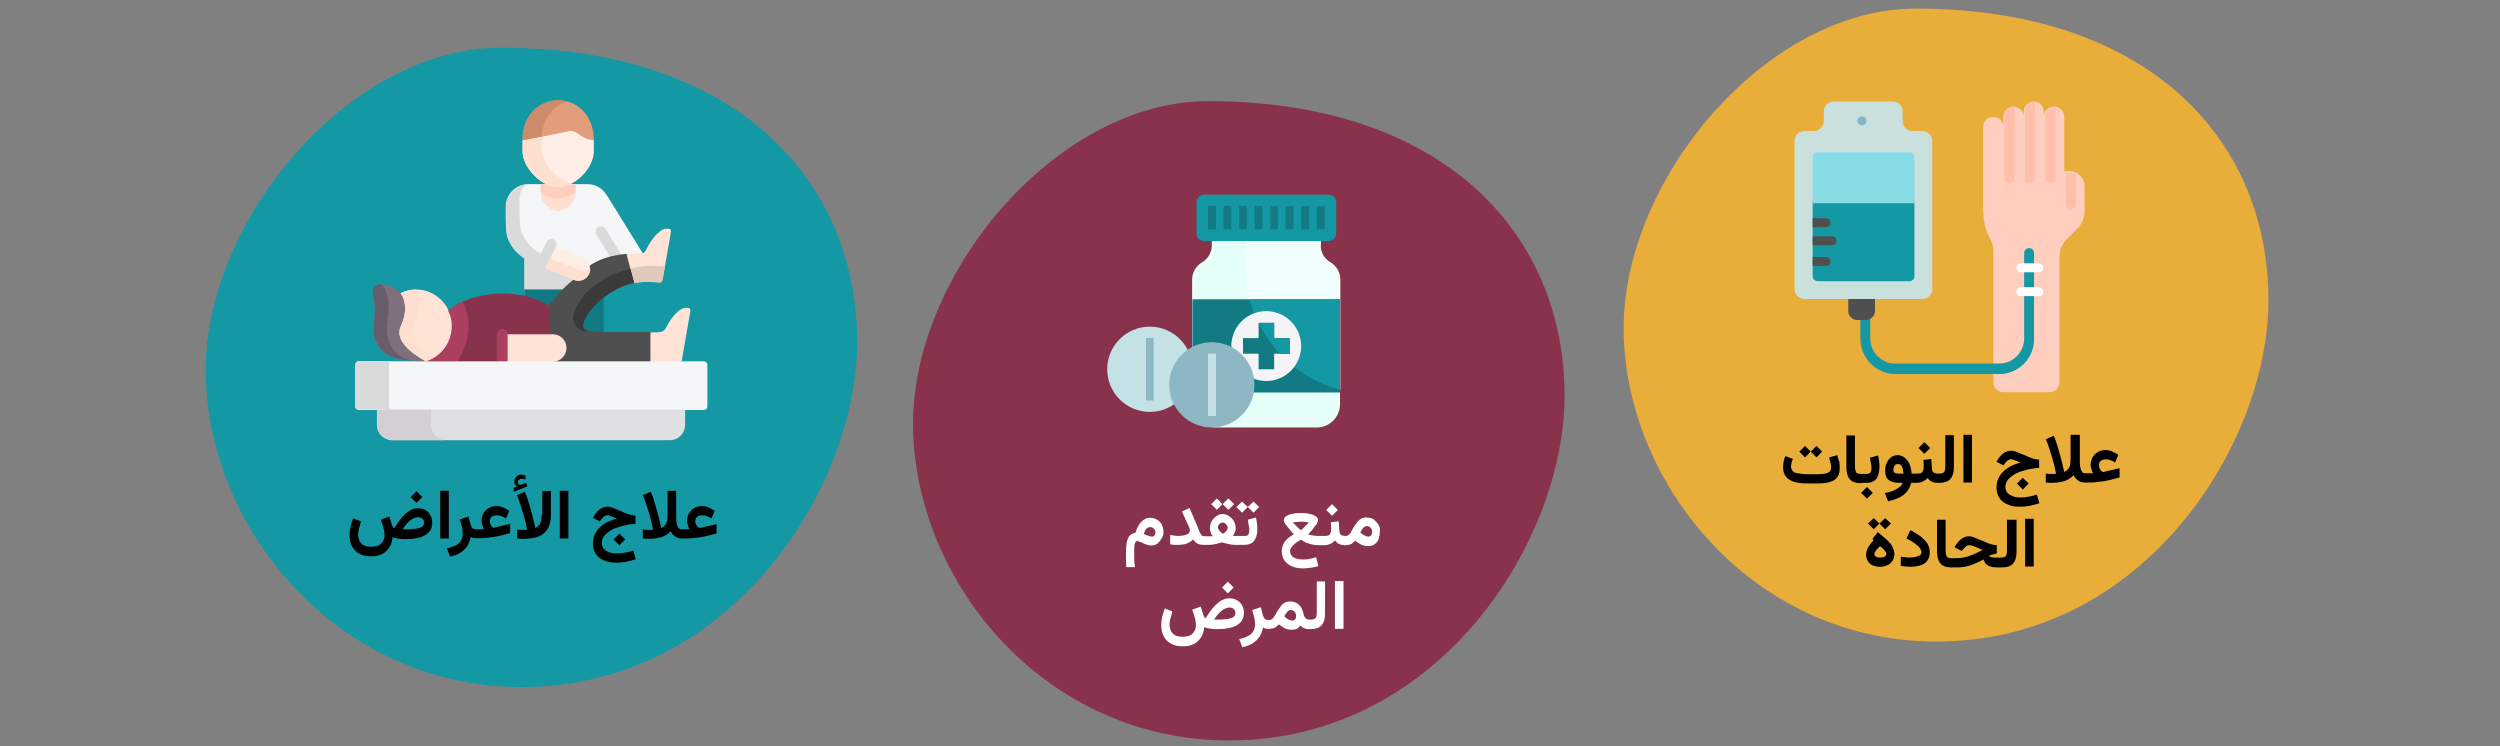 <?xml version="1.0" encoding="UTF-8"?>
<svg xmlns="http://www.w3.org/2000/svg" xmlns:xlink="http://www.w3.org/1999/xlink" version="1.1" x="0px" y="0px" viewBox="0 0 786 234.6" style="enable-background:new 0 0 786 234.6;" xml:space="preserve">
<rect x="0" y="0" width="786" height="234.6" fill="#808080" stroke="none"/>
<style type="text/css">
	.st0{fill:none;}
	.st1{fill:#88324C;}
	.st2{fill:#E6FFF8;}
	.st3{fill:#F0FFFC;}
	.st4{fill:#117A83;}
	.st5{fill:#1398A4;}
	.st6{fill:#C4E1E6;}
	.st7{fill:#F4F4F6;}
	.st8{fill:#8DB8C3;}
	.st9{fill:#E9AD3A;}
	.st10{fill:#FFCEBF;}
	.st11{fill:#FFBFAB;}
	.st12{fill:#4F4F4F;}
	.st13{fill:#FFFFFF;}
	.st14{fill:#CAE0DD;}
	.st15{fill:#88DCE5;}
	.st16{fill:#84B5CB;}
	.st17{fill-rule:evenodd;clip-rule:evenodd;fill:#DADADB;}
	.st18{fill-rule:evenodd;clip-rule:evenodd;fill:#117A83;}
	.st19{fill-rule:evenodd;clip-rule:evenodd;fill:#F5F6F7;}
	.st20{fill:#DADADB;}
	.st21{fill-rule:evenodd;clip-rule:evenodd;fill:#504F4F;}
	.st22{fill-rule:evenodd;clip-rule:evenodd;fill:#FFEEE6;}
	.st23{fill-rule:evenodd;clip-rule:evenodd;fill:#FFDFCF;}
	.st24{fill-rule:evenodd;clip-rule:evenodd;fill:#FFE3D6;}
	.st25{fill-rule:evenodd;clip-rule:evenodd;fill:#88324C;}
	.st26{fill-rule:evenodd;clip-rule:evenodd;fill:#E29D7B;}
	.st27{fill-rule:evenodd;clip-rule:evenodd;fill:#FFCEBF;}
	.st28{fill-rule:evenodd;clip-rule:evenodd;fill:#CE8B6B;}
	.st29{fill-rule:evenodd;clip-rule:evenodd;fill:#E0C8BD;}
	.st30{fill:#AB3F5F;}
	.st31{fill-rule:evenodd;clip-rule:evenodd;fill:#7E707D;}
	.st32{fill-rule:evenodd;clip-rule:evenodd;fill:#6A5D6A;}
	.st33{fill-rule:evenodd;clip-rule:evenodd;fill:#3B3A3A;}
	.st34{fill-rule:evenodd;clip-rule:evenodd;fill:#AB3F5F;}
	.st35{fill-rule:evenodd;clip-rule:evenodd;fill:#E0DFE1;}
	.st36{fill-rule:evenodd;clip-rule:evenodd;fill:#D3CFD2;}
</style>
<g id="Ebene_1">
	<g id="Capa_1">
		<rect y="0" class="st0" width="786" height="235.5"></rect>
	</g>
	<g id="Ebene_4">
		<g>
			<rect x="0" y="0" class="st0" width="786" height="233.5"></rect>
			<g>
				<path id="Oval-Copy-4" class="st1" d="M386.4,232.8c-57,0-97.7-48.2-99.3-97s44.9-104,92.7-104c73.2,0,112.1,40.9,112.1,92.7      C491.9,169.6,452.8,232.8,386.4,232.8z"></path>
				<g id="painkiller">
					<path id="Path" class="st2" d="M381,75.8v1.3c0,2.2-1.2,4.3-3.1,5.4c-1.9,1.1-3.1,3.2-3.1,5.4v39.2c0,4,3.3,7.3,7.3,7.3       c0,0,0,0,0,0H414c4,0,7.3-3.3,7.3-7.3c0,0,0,0,0,0V87.9c0-2.2-1.2-4.3-3.1-5.4c-1.9-1.1-3.1-3.2-3.1-5.4v-1.3"></path>
					<path id="Path-2" class="st3" d="M415.2,77.1c0,2.2,1.2,4.3,3.1,5.4c1.9,1.1,3.1,3.2,3.1,5.4v34.7c-20.5-5.6-33.2-26-29.2-46.8       h23.1V77.1z"></path>
					<polygon id="Path-3" class="st4" points="421.3,94.1 374.9,94.1 374.9,123.4 421.3,123.4      "></polygon>
					<path id="Path-4" class="st5" d="M421.3,122.6c-13.9-3.8-24.7-14.6-28.5-28.5h28.5V122.6z"></path>
					<circle id="Oval" class="st6" cx="361.5" cy="116.1" r="13.4"></circle>
					<path id="Path-5" class="st7" d="M394.3,119.1c5.7,2.1,12-0.8,14.1-6.5s-0.8-12-6.5-14.1c-5.7-2.1-12,0.8-14.1,6.5       c-0.4,1.2-0.7,2.5-0.7,3.8"></path>
					<path id="Path-6" class="st5" d="M378.6,75.8h39.1c1.3,0,2.4-1.1,2.4-2.4c0,0,0,0,0,0v-9.8c0-1.3-1.1-2.4-2.4-2.4c0,0,0,0,0,0       h-39.1c-1.3,0-2.4,1.1-2.4,2.4c0,0,0,0,0,0v9.8C376.1,74.7,377.2,75.8,378.6,75.8C378.6,75.8,378.6,75.8,378.6,75.8z"></path>
					<polygon id="Path-7" class="st4" points="416.5,64.8 414,64.8 414,72.1 416.5,72.1      "></polygon>
					<polygon id="Path-8" class="st4" points="411.6,64.8 409.1,64.8 409.1,72.1 411.6,72.1      "></polygon>
					<polygon id="Path-9" class="st4" points="406.7,64.8 404.2,64.8 404.2,72.1 406.7,72.1      "></polygon>
					<polygon id="Path-10" class="st4" points="401.8,64.8 399.4,64.8 399.4,72.1 401.8,72.1      "></polygon>
					<polygon id="Path-11" class="st4" points="396.9,64.8 394.5,64.8 394.5,72.1 396.9,72.1      "></polygon>
					<polygon id="Path-12" class="st4" points="392,64.8 389.6,64.8 389.6,72.1 392,72.1      "></polygon>
					<polygon id="Path-13" class="st4" points="387.1,64.8 384.7,64.8 384.7,72.1 387.1,72.1      "></polygon>
					<polygon id="Path-14" class="st4" points="382.3,64.8 379.8,64.8 379.8,72.1 382.3,72.1      "></polygon>
					<circle id="Oval-2" class="st8" cx="381" cy="121" r="13.4"></circle>
					<polygon id="Path-15" class="st8" points="362.7,106.3 360.3,106.3 360.3,125.9 362.7,125.9      "></polygon>
					<polygon id="Path-16" class="st6" points="382.3,111.2 379.8,111.2 379.8,130.8 382.3,130.8      "></polygon>
					<polygon id="Path-17" class="st4" points="390.8,106.3 395.7,106.3 395.7,101.5 400.6,101.5 400.6,106.3 405.5,106.3        405.5,111.2 400.6,111.2 400.6,116.1 395.7,116.1 395.7,111.2 390.8,111.2      "></polygon>
					<path id="Path-18" class="st5" d="M395.7,101.5h4.9v4.9h4.9v4.9h-3c-2.7-2.9-5-6.1-6.7-9.7L395.7,101.5z"></path>
				</g>
			</g>
			<g>
				<path id="Oval-Copy-4-2" class="st9" d="M608.8,201.7c-56.4,0-96.7-47.7-98.3-96C509,57.4,555,2.7,602.3,2.7      c72.5,0,110.9,40.5,110.9,91.8C713.2,139.1,674.5,201.7,608.8,201.7z"></path>
				<g id="blood-donation">
					<path id="Shape" class="st10" d="M623.5,39.9v25c0,9.9,3.2,9.3,3.2,14.1v41.1c0,1.8,1.4,3.2,3.2,3.2h14.4       c1.8,0,3.2-1.4,3.2-3.2V80.8c0-2.1,0.8-4.1,2.3-5.6l3.3-3.3c1.5-1.5,2.3-3.5,2.3-5.6v-7.8c0-2.6-2.2-4.7-4.8-4.7h-1.6V36.8       c0-1.8-1.4-3.3-3.2-3.3c-1.8,0-3.2,1.4-3.2,3.2v-1.5c0-1.3-0.7-2.5-1.9-3c-1.2-0.5-2.6-0.2-3.5,0.7c-1.2,1.1-0.9,2.5-0.9,3.8       c0-1.3-0.8-2.4-2-2.9c-1.2-0.5-2.6-0.2-3.5,0.7c-1.2,1.1-0.9,2.2-0.9,5.4c0-0.9-0.4-1.7-1-2.3c-0.7-0.6-1.6-0.9-2.4-0.8       C624.8,36.8,623.5,38.2,623.5,39.9z"></path>
					<g id="Group">
						<path id="Shape-2" class="st11" d="M630.2,36.7V56c0,0.9,0.7,1.6,1.6,1.6s1.6-0.7,1.6-1.6l0,0V33.5        C631.6,33.5,630.2,34.9,630.2,36.7z"></path>
						<path id="Shape-3" class="st11" d="M649.5,54.4v9.7c0,0.9,0.7,1.6,1.6,1.6c0.9,0,1.6-0.7,1.6-1.6v-9.4        C651.7,54.4,650.6,54.3,649.5,54.4z"></path>
						<path id="Shape-4" class="st11" d="M636.6,35.1V56c0,0.9,0.7,1.6,1.6,1.6c0.9,0,1.6-0.7,1.6-1.6l0,0V31.9        C638.1,31.9,636.6,33.3,636.6,35.1z"></path>
						<path id="Shape-5" class="st11" d="M643.1,36.7V56c0,0.9,0.7,1.6,1.6,1.6s1.6-0.7,1.6-1.6l0,0V33.5        C644.5,33.5,643.1,34.9,643.1,36.7z"></path>
					</g>
					<path id="Shape-6" class="st5" d="M595.8,117.6h32.8c6.1,0,11-5,10.9-11.1V79.6c0-0.9-0.7-1.6-1.5-1.6c-0.9,0-1.6,0.7-1.6,1.5       c0,0,0,0,0,0v26.9c0,4.3-3.5,7.9-7.8,7.9h-32.8c-4.3,0-7.8-3.6-7.8-7.9v-6.3c0-0.9-0.7-1.6-1.5-1.6s-1.6,0.7-1.6,1.5       c0,0,0,0,0,0v6.3C584.9,112.6,589.8,117.5,595.8,117.6z"></path>
					<path id="Shape-7" class="st12" d="M589.6,93.1h-8.5v4.5c-0.1,1.6,1.2,3,2.8,3h2.8c1.6-0.1,2.9-1.4,2.8-3V93.1z"></path>
					<path id="Shape-8" class="st13" d="M635.3,85.6h5.7c0.8,0,1.4-0.6,1.4-1.4c0-0.8-0.6-1.4-1.4-1.4h-5.7c-0.8,0-1.4,0.6-1.4,1.4       C633.9,84.9,634.5,85.5,635.3,85.6z"></path>
					<path id="Shape-9" class="st13" d="M635.3,93.1h5.7c0.8,0,1.4-0.6,1.4-1.4c0-0.8-0.6-1.4-1.4-1.4h-5.7c-0.8,0-1.4,0.6-1.4,1.4       C633.9,92.5,634.5,93.1,635.3,93.1z"></path>
					<path id="Shape-10" class="st14" d="M564.2,44.3v46.6c0,1.7,1.4,3.1,3.1,3.1h37.1c1.7,0,3.1-1.4,3.1-3.1V44.3       c0-1.7-1.4-3.1-3.1-3.1h-3.1c-1.7,0-3.1-1.4-3.1-3.1V35c0-1.7-1.4-3.1-3.1-3.1h-18.6c-1.7,0-3.1,1.4-3.1,3.1v3.1       c0,1.7-1.4,3.1-3.1,3.1h-3.1C565.6,41.2,564.2,42.6,564.2,44.3z"></path>
					<path id="Shape-11" class="st5" d="M569.9,63v23.8c0,0.9,0.7,1.6,1.6,1.6c0,0,0,0,0,0h28.8c0.9,0,1.6-0.7,1.6-1.6c0,0,0,0,0,0       V63H569.9z"></path>
					<path id="Shape-12" class="st15" d="M569.9,49.5v14.4h32V49.5c0-0.9-0.7-1.6-1.6-1.6h-28.8C570.6,47.9,569.9,48.6,569.9,49.5       C569.9,49.5,569.9,49.5,569.9,49.5z"></path>
					<circle id="Oval-3" class="st16" cx="585.4" cy="38" r="1.4"></circle>
					<path id="Shape-13" class="st12" d="M569.9,68.6v2.8h4.2c0.8,0,1.4-0.6,1.4-1.4c0-0.8-0.6-1.4-1.4-1.4c0,0,0,0,0,0H569.9z"></path>
					<path id="Shape-14" class="st12" d="M569.9,74.3v2.8h6c0.8,0.1,1.5-0.5,1.5-1.3c0.1-0.8-0.5-1.5-1.3-1.5c-0.1,0-0.1,0-0.2,0       H569.9z"></path>
					<path id="Shape-15" class="st12" d="M569.9,80.8v2.8h4.2c0.8,0,1.4-0.6,1.4-1.4c0-0.8-0.6-1.4-1.4-1.4c0,0,0,0,0,0H569.9z"></path>
				</g>
			</g>
			<g>
				<path id="Oval-Copy-4-3" class="st5" d="M164,216c-57,0-97.7-48.2-99.3-97s44.9-104,92.7-104c73.2,0,112.1,40.9,112.1,92.7      C269.4,152.8,230.3,216,164,216z"></path>
				<g>
					<path class="st17" d="M164.8,93V81.3l8.4-0.8l7.1,7.5c-2.7,4.4-7.2,9.5-7.7,9.8C172.3,97.9,164.8,93,164.8,93z"></path>
					<path class="st18" d="M189.8,91h-25v16.4h25V91z"></path>
					<path class="st19" d="M160.6,76.9c-1.6-2.8-1.4-3.9-1.6-7.8v-4.1c0-3.9,3.2-7.1,7.1-7.1h18.6c3,0,4.8,1.5,6.3,3.8l11,17.8       c-0.4,0.1-11.7,10.2-12.9,10.4c-2.9,0.6-19.4-6.4-19.4-6.4l-1.1-0.5c-2.7-0.9-5.1-2.6-6.9-4.7C161.3,78,161,77.5,160.6,76.9z"></path>
					<path class="st20" d="M193.5,82.1c0.9,0,1.7-0.7,1.7-1.7c0-0.3-0.1-0.6-0.2-0.9l-4.6-7.5c-0.5-0.8-1.5-1-2.3-0.6       c-0.8,0.5-1,1.5-0.6,2.3c0,0,0,0,0,0l4.6,7.5C192.4,81.8,192.9,82.1,193.5,82.1L193.5,82.1z"></path>
					<path class="st21" d="M172.7,95.7c0.5-0.3,1.1-1.1,2.4-2.8c1.6-1.9,3.4-3.5,5.3-5.1c3-2.5,3-2.5,5-4.3c2.4-1.6,5.2-2.7,8.1-3.2       c1.1-0.2,2.3-0.4,3.4-0.5l5.1,3.7l-2.7,5.4c-1.4,0.3-2.8,0.7-4.2,1.3c-8.3,3.8-11.8,9.8-11.9,12c-0.1,1.8,2,2.2,9.1,2.2h12.2       l3.2,4.8l-3.2,4.3l-13.3,3.3l-17-3.3l-9.4-8.5L172.7,95.7z"></path>
					<path class="st22" d="M169.8,83.6l3.5-6.9l9.9,4.3c1.9,0.8,2.8,3,2,4.9c-0.8,1.9-2.9,2.8-4.8,2.1L169.8,83.6z"></path>
					<path class="st17" d="M168.6,83.2c-2.7-0.9-5.1-2.6-6.9-4.7c-0.4-0.5-0.7-1-1-1.5c-1.6-2.8-1.4-3.9-1.6-7.8v-4.1       c0-3.6,2.6-6.6,6.2-7.1c-1.3,1.3-2.1,3.1-2,5v4.1c0.2,3.8,0,4.9,1.6,7.8c0.3,0.5,0.7,1,1,1.5c1.5,1.8,3.4,3.2,5.6,4.1l-1.6,3.1       L168.6,83.2z"></path>
					<path class="st23" d="M169.8,83.6l1.6-3.1c0.4,0.2,0.9,0.4,1.4,0.6l1.1,0.5l0,0l8.1,3.3c1.2,0.5,2.5,0.3,3.6-0.4       c0,2.1-1.6,3.8-3.7,3.8c-0.5,0-1-0.1-1.4-0.3L169.8,83.6z"></path>
					<path class="st20" d="M169.8,85.3c0.6,0,1.2-0.4,1.5-0.9l3.5-6.9c0.4-0.8,0.1-1.8-0.7-2.2c-0.8-0.4-1.8-0.1-2.2,0.7l-3.5,6.9       c-0.4,0.8-0.1,1.8,0.7,2.2C169.2,85.2,169.5,85.3,169.8,85.3L169.8,85.3z"></path>
					<path class="st24" d="M205.7,104.5c1.8,0,3,0,3.8-1.6c1-2.1,3.5-5.9,6-6.1c1.9-0.1,1.6,0.5,1.4,1.9l-2.6,14.9l-9.8,3.3v-12.4       H205.7z"></path>
					<path class="st24" d="M199.4,89l-2.4-9c1.1-0.1,2.3-0.2,3.3-0.3c0.8-0.1,1.4,0,1.7-0.1c0.5-0.1,0.8-0.3,1.2-1.2       c1-2.1,3.7-6.3,6.2-6.5c1.9-0.1,1.6,0.5,1.4,1.9l-2.3,13.1c-0.4,2.3-0.4,2-3,1.8C203.4,88.5,201.4,88.6,199.4,89L199.4,89z"></path>
					<path class="st25" d="M141,97.6c5-4.2,13.3-5.9,20.7-5.1c3.3,0.3,6.6,1.3,9.5,2.9c0.7,0.4,1.1,0.5,1.5,0.4v9.3l-14.8,11.9       l-23.9-3.3C134,107.1,132.9,105.4,141,97.6z"></path>
					<path class="st23" d="M175.5,66.3c-3.2-0.2-5.7-2.9-5.5-6.1V58h11v2.2C181.1,63.4,178.7,66.1,175.5,66.3z"></path>
					<path class="st22" d="M171.9,58c-4.2-2-7.6-6.6-7.6-10.4v-3.4c3.9-6.3,18.4-8.7,22.4,0v3.4c0,3.8-3.3,8.5-7.6,10.4       c-1.1,0.5-2.3,0.8-3.5,0.9C174.3,58.8,173,58.5,171.9,58L171.9,58z"></path>
					<path class="st26" d="M164.3,44.1c0-8.3,5.6-12.5,11.2-12.6c5.6,0.1,11.2,4.3,11.2,12.6c-4.5-0.3-5.1-3.6-8.2-2.8       C177.4,41.6,165,44.1,164.3,44.1z"></path>
					<path class="st27" d="M175.5,58.9c1,0,1.9-0.2,2.8-0.6c0.3-0.1,0.5-0.2,0.8-0.3h1.9v1.7c0,1.5-4.1,2.6-5.7,2.6       c-2.7,0-5.4-1.2-5.4-2.6V58h1.9c0.1,0,0.1,0.1,0.2,0.1c0.5,0.2,1,0.4,1.6,0.6C174.2,58.8,174.8,58.9,175.5,58.9L175.5,58.9z"></path>
					<path class="st28" d="M164.3,44.1c0-8.3,5.6-12.5,11.2-12.6c1,0,2,0.2,3,0.4c-4.2,1.2-7.8,4.9-8.2,11       C167.3,43.6,164.6,44.1,164.3,44.1z"></path>
					<path class="st23" d="M171.9,58c-4.2-2-7.6-6.6-7.6-10.4v-3.4c0.3,0,3-0.5,6-1.1v3.4c0,4,3.8,9.1,8.4,10.8       c0.4,0.2,0.8,0.3,1.2,0.4c-0.3,0.2-0.5,0.3-0.8,0.4c-0.3,0.1-0.5,0.2-0.8,0.3c-1.8,0.7-3.8,0.7-5.6,0       C172.4,58.2,172.1,58.1,171.9,58z"></path>
					<path class="st29" d="M199.4,89l-1.2-4.5c2.7-0.8,5.4-1.1,8.2-0.9c2.6,0.2,2.6,0.5,3-1.8l-0.9,5c-0.4,2.3-0.4,2-3,1.8       C203.4,88.5,201.4,88.6,199.4,89z"></path>
					<path class="st24" d="M157.9,113.6v-8.5h15.9c2.4,0,4.3,1.9,4.3,4.3c0,2.2-1.7,4.1-3.9,4.3L167,116L157.9,113.6z"></path>
					<path class="st30" d="M157.9,115.3c0.9,0,1.7-0.7,1.7-1.7c0,0,0,0,0,0v-8.5c0-0.9-0.8-1.7-1.7-1.7c-0.9,0-1.6,0.7-1.7,1.7v8.5       C156.2,114.5,157,115.3,157.9,115.3C157.9,115.3,157.9,115.3,157.9,115.3z"></path>
					<path class="st24" d="M124,103c-0.4-2.5,0-6.2,2-10.8c1.9-0.9,4-1.3,6.2-1.1c3.9,0.5,7.2,3,8.9,6.6c0.2,0.5,0.4,1,0.6,1.5       c0.5,1.4,0.6,2.9,0.5,4.3c-0.4,4.7-3.6,8.8-8.1,10.2l-2.4-0.8c-3.5-1.1-6.1-4-7-7.5L124,103z"></path>
					<path class="st31" d="M117.6,105.4c-0.8-3.4,1.1-6.8-0.2-12.3c-0.9-4.1,2.2-4.3,5.7-3c1.1,0.4,2.1,1.1,2.8,2       c1.8,2.3,2.1,6.2,0.1,10.5c-2.7,5.8,7.9,10.9,7.9,10.9C124.8,113.6,119.3,112.3,117.6,105.4L117.6,105.4z"></path>
					<path class="st23" d="M126,102.7c2-4.4,1.7-8.2-0.1-10.5c1.6-0.8,3.3-1.2,5-1.2c1.2,2.7,1.2,6.5-0.6,10.8       c-1.9,4.6,2.8,8.8,5.7,10.9c-0.7,0.4-1.4,0.7-2.2,0.9C134,113.6,123.4,108.5,126,102.7z"></path>
					<path class="st32" d="M117.6,105.4c-0.8-3.4,1.1-6.8-0.2-12.3c-0.7-2.9,0.7-3.8,2.7-3.7c4.3,5.9,0.5,11.5,1.8,16.6       c1,4.3,3.6,6.5,7.8,7.4C123.1,113,119,111.1,117.6,105.4L117.6,105.4z"></path>
					<path class="st33" d="M181.8,103.2L181.8,103.2c0.9,0.9,2.2,1.3,3.5,0.9c-1.5-0.3-2.1-0.9-2-1.8c0.1-2.1,3.6-8.1,11.9-12       c1.3-0.6,2.7-1.1,4.2-1.3l-1.2-4.5c0,0-14.2,2.9-17.8,14.1C179.9,100.3,180.5,102.1,181.8,103.2z M183.1,104       c-0.1,0-0.1-0.1-0.2-0.1C182.9,103.9,183,104,183.1,104L183.1,104z M182.9,103.9C182.8,103.9,182.8,103.9,182.9,103.9       C182.8,103.9,182.8,103.9,182.9,103.9L182.9,103.9z M182.8,103.8c0,0-0.1,0-0.1-0.1C182.7,103.8,182.7,103.8,182.8,103.8       L182.8,103.8z M182.7,103.8C182.6,103.8,182.6,103.8,182.7,103.8C182.6,103.8,182.6,103.8,182.7,103.8L182.7,103.8z        M182.6,103.7C182.5,103.7,182.5,103.7,182.6,103.7C182.5,103.7,182.5,103.7,182.6,103.7L182.6,103.7z M182.4,103.6       C182.3,103.6,182.3,103.6,182.4,103.6C182.3,103.6,182.3,103.6,182.4,103.6L182.4,103.6z M182.3,103.5       C182.2,103.5,182.2,103.5,182.3,103.5C182.2,103.5,182.2,103.5,182.3,103.5L182.3,103.5z M182.2,103.5       C182.1,103.5,182.1,103.4,182.2,103.5C182.1,103.4,182.1,103.5,182.2,103.5L182.2,103.5z M182.1,103.4c-0.1,0-0.1-0.1-0.2-0.1       C182,103.3,182,103.4,182.1,103.4L182.1,103.4z M181.9,103.3C181.9,103.2,181.9,103.2,181.9,103.3 M182.5,103.7       C182.4,103.7,182.4,103.6,182.5,103.7"></path>
					<path class="st34" d="M136.1,112.7c3.4-1.9,5.6-5.4,5.9-9.3c0.1-1.5,0-2.9-0.5-4.3c-0.2-0.5-0.4-1-0.6-1.5       c1.4-1.2,2.9-2.1,4.6-2.8c0.3,0.7,0.6,1.5,0.9,2.2c0.8,2.3,1.1,4.7,0.8,7.1c-0.3,3.4-1.5,6.6-3.4,9.4H134       C134.7,113.4,135.4,113.1,136.1,112.7L136.1,112.7z"></path>
					<path class="st19" d="M134,113.6h87.3c0.6,0,1.1,0.5,1.1,1.1v13.1c0,0.6-0.5,1.1-1.1,1.1H112.8c-0.6,0-1.1-0.5-1.1-1.1v-13.1       c0-0.6,0.5-1.1,1.1-1.1H134z"></path>
					<path class="st35" d="M118.6,128.8h96.8v4.8c0,2.6-2.1,4.8-4.8,4.8h-87.3c-2.6,0-4.8-2.1-4.8-4.8V128.8z"></path>
					<path class="st17" d="M111.7,127.7v-13.1c0-0.6,0.5-1.1,1.1-1.1h10.6c-0.6,0-1.1,0.5-1.1,1.1v13.1c0,0.6,0.5,1.1,1.1,1.1h-10.6       C112.2,128.8,111.7,128.3,111.7,127.7z"></path>
					<path class="st36" d="M118.6,133.6v-4.8h16.9v4.8c0,2.6,2.1,4.8,4.8,4.8h-16.9C120.8,138.3,118.6,136.2,118.6,133.6       L118.6,133.6z"></path>
				</g>
			</g>
		</g>
	</g>
</g>
<g id="Text">
</g>
<g id="_x3C_Ebene_x3E_">
	<g>
		<path d="M133.8,160.4c-0.7-0.4-1.5-0.6-2.4-0.6c-0.8,0-1.5,0.2-2.1,0.5c-0.7,0.3-1.3,0.8-1.9,1.3c-0.6,0.6-1.2,1.2-1.8,2    s-1.1,1.6-1.6,2.4c-0.2,0-0.4-0.1-0.5-0.4c-0.2-0.3-0.3-0.6-0.4-1l-0.7-2.2l-2.7,1c0.3,0.7,0.6,1.5,0.8,2.3    c0.2,0.8,0.4,1.6,0.4,2.4c0,0.7-0.1,1.4-0.4,1.9c-0.3,0.6-0.7,1-1.3,1.4c-0.6,0.3-1.4,0.5-2.5,0.5c-1,0-1.9-0.2-2.4-0.5    c-0.6-0.3-1-0.8-1.3-1.4c-0.2-0.6-0.4-1.2-0.4-1.9c0-0.6,0.1-1.3,0.3-2s0.4-1.4,0.6-2.2L111,163c-0.3,0.9-0.6,1.8-0.8,2.6    s-0.3,1.8-0.3,2.6c0,1.3,0.2,2.4,0.7,3.4c0.5,1,1.2,1.8,2.2,2.4c1,0.6,2.3,0.9,3.8,0.9c1.4,0,2.6-0.2,3.5-0.7    c1-0.5,1.7-1.2,2.3-2.1s0.9-2,1-3.2c0.3,0.1,0.7,0.2,1,0.3c0.4,0.1,0.8,0.1,1.2,0.2c0.4,0,0.9,0.1,1.5,0.1h0.6    c1.2,0,2.3-0.1,3.3-0.3c1-0.2,1.9-0.5,2.6-0.9c0.7-0.4,1.3-0.9,1.7-1.6c0.4-0.7,0.6-1.5,0.6-2.4c0-0.8-0.2-1.6-0.6-2.3    C135,161.3,134.4,160.7,133.8,160.4z M132.9,165.4c-0.3,0.3-0.7,0.5-1.2,0.6c-0.5,0.2-1.1,0.3-1.8,0.3c-0.7,0.1-1.4,0.1-2.2,0.1    h-1.1c0.3-0.5,0.7-1,1.1-1.5s0.8-0.9,1.2-1.2c0.4-0.4,0.8-0.6,1.3-0.8c0.4-0.2,0.8-0.3,1.3-0.3c0.5,0,1,0.2,1.3,0.5    c0.4,0.3,0.5,0.7,0.5,1.3C133.3,164.8,133.2,165.1,132.9,165.4z"></path>
		<rect x="129.7" y="155" transform="matrix(0.707 -0.707 0.707 0.707 -72.188 138.399)" width="2.6" height="2.6"></rect>
		<rect x="138.4" y="154.3" width="2.7" height="15"></rect>
		<path d="M155.3,166C155.3,166,155.3,166,155.3,166c-0.2-0.1-0.4-0.2-0.6-0.4c-0.2-0.2-0.4-0.5-0.5-0.8c-0.2-0.3-0.2-0.6-0.2-1    c0-0.4,0.1-0.7,0.3-1c0.2-0.3,0.5-0.5,0.8-0.6c0.3-0.1,0.7-0.2,1.1-0.2c0.5,0,1,0.1,1.5,0.3s0.9,0.4,1.4,0.7l1-2.4    c-0.7-0.5-1.4-0.8-2-1.1c-0.7-0.3-1.4-0.4-2.1-0.4c-0.9,0-1.6,0.2-2.3,0.6c-0.7,0.4-1.3,1-1.7,1.7c-0.4,0.7-0.6,1.5-0.6,2.3    c0,0.3,0,0.6,0.1,0.9s0.2,0.7,0.3,1c0.1,0.3,0.2,0.6,0.4,0.8H150h-0.4c-0.5,0-0.8-0.1-1.1-0.4c-0.3-0.3-0.4-0.7-0.6-1.2l-0.6-2.4    l-2.7,0.9c0.2,0.7,0.4,1.4,0.6,2.2c0.2,0.8,0.3,1.5,0.3,2.1c0,1-0.2,1.7-0.6,2.4c-0.4,0.6-1,1.2-1.7,1.5s-1.6,0.7-2.7,0.9l1,2.6    c1.3-0.2,2.3-0.7,3.2-1.2c0.9-0.6,1.6-1.3,2.2-2.1c0.5-0.9,0.9-1.8,1.1-2.9c0.2,0.1,0.4,0.2,0.7,0.3c0.3,0.1,0.5,0.1,0.8,0.1v0    h0.1h0.3h0.7c0.8,0,1.6,0,2.3-0.1c0.8-0.1,1.6-0.2,2.4-0.3c0.8-0.1,1.7-0.3,2.5-0.5c0.9-0.2,1.7-0.5,2.6-0.7v-2.9l-5.1,1.2    C155.4,166,155.4,166,155.3,166z"></path>
		<path d="M170.3,161.9c0,0.8-0.1,1.5-0.2,2c-0.2,0.5-0.4,1-0.7,1.3c-0.3,0.3-0.7,0.6-1.1,0.8c-0.2-0.9-0.4-1.8-0.6-2.6    s-0.4-1.7-0.7-2.7c-0.3-1-0.6-2-0.9-3.1c-0.3-1.1-0.7-2.1-1.1-3l-2.5,1.1c0.4,0.9,0.8,1.9,1.1,2.9c0.3,1,0.6,2,0.9,2.9    c0.3,0.9,0.5,1.8,0.7,2.6c0.2,0.8,0.4,1.6,0.5,2.5c-0.1,0-0.2,0-0.3,0c-0.1,0-0.3,0-0.4,0c-0.3,0-0.7,0-1.1,0    c-0.4,0-0.9,0-1.3-0.1v2.8c0.4,0,0.8,0.1,1.1,0.1c0.4,0,0.7,0,1.1,0c0.8,0,1.6-0.1,2.4-0.2c0.8-0.1,1.6-0.3,2.3-0.6    c0.7-0.3,1.3-0.7,1.9-1.3s1-1.3,1.3-2.1s0.5-1.9,0.5-3.1v-7.7h-2.7V161.9z"></path>
		<path d="M165.4,151.8l-1.5,0.6c0,0,0,0,0,0c0,0,0,0,0,0c-0.4,0-0.7,0-0.8-0.2c-0.2-0.2-0.3-0.4-0.3-0.6c0-0.3,0.1-0.6,0.4-0.8    s0.5-0.3,0.8-0.3c0.2,0,0.4,0,0.6,0.1c0.2,0,0.4,0.1,0.6,0.2l0-1.2c-0.2-0.1-0.4-0.2-0.6-0.3s-0.5-0.1-0.7-0.1    c-0.6,0-1.1,0.2-1.5,0.6s-0.7,0.9-0.7,1.6c0,0.4,0.1,0.7,0.2,0.9c0.1,0.2,0.3,0.5,0.6,0.7l-1.1,0.4l0.2,1.2l4.2-1.7L165.4,151.8z"></path>
		<rect x="176" y="154.3" width="2.7" height="15"></rect>
		<rect x="193.5" y="168.3" transform="matrix(0.707 -0.707 0.707 0.707 -62.903 187.413)" width="2.6" height="2.6"></rect>
		<path d="M196.8,173.7c-0.9,0.2-1.8,0.3-2.8,0.3c-1,0-1.8-0.1-2.5-0.4c-0.7-0.2-1.3-0.6-1.7-1.1s-0.6-1.1-0.6-1.8    c0-0.7,0.2-1.4,0.6-2c0.4-0.6,1-1.1,1.7-1.6c0.7-0.5,1.5-0.9,2.4-1.2c0.9-0.3,1.9-0.6,2.9-0.8c1-0.2,2-0.4,3-0.4l0-2.6    c-0.6,0-1.2-0.1-1.8-0.3c-0.6-0.2-1.3-0.4-1.9-0.7c-0.6-0.3-1.3-0.6-1.9-0.8c-0.6-0.3-1.2-0.5-1.7-0.7s-1-0.3-1.4-0.3    c-0.9,0-1.8,0.3-2.5,0.8c-0.7,0.5-1.3,1.2-1.8,2l-0.4,0.7l2.2,1.1l0.5-0.7c0.2-0.3,0.5-0.6,0.8-0.8c0.3-0.2,0.7-0.4,1.1-0.4    c0.1,0,0.4,0,0.6,0.1c0.3,0.1,0.6,0.2,1,0.4c0.4,0.2,0.8,0.3,1.3,0.5c-1,0.3-2,0.7-2.9,1.1s-1.7,1-2.4,1.7    c-0.7,0.6-1.2,1.4-1.6,2.2c-0.4,0.8-0.6,1.8-0.6,2.8c0,1.1,0.2,2,0.6,2.8c0.4,0.8,0.9,1.4,1.6,1.9c0.7,0.5,1.5,0.8,2.4,1.1    c0.9,0.2,1.9,0.3,2.9,0.3c1,0,2-0.1,3.1-0.3c1-0.2,2-0.5,2.9-0.8l-0.8-2.7C198.6,173.3,197.8,173.5,196.8,173.7z"></path>
		<path d="M219.9,166C219.9,166,219.8,166,219.9,166c-0.2-0.1-0.4-0.2-0.6-0.4c-0.2-0.2-0.4-0.5-0.5-0.8c-0.2-0.3-0.2-0.6-0.2-1    c0-0.4,0.1-0.7,0.3-1s0.5-0.5,0.8-0.6c0.3-0.1,0.7-0.2,1.1-0.2c0.5,0,1,0.1,1.5,0.3c0.5,0.2,0.9,0.4,1.4,0.7l1-2.4    c-0.7-0.5-1.4-0.8-2-1.1c-0.7-0.3-1.4-0.4-2.1-0.4c-0.9,0-1.6,0.2-2.3,0.6s-1.3,1-1.7,1.7s-0.6,1.5-0.6,2.3c0,0.3,0,0.6,0.1,0.9    s0.2,0.7,0.3,1c0.1,0.3,0.2,0.6,0.4,0.8h-2.1h-0.4c-0.5,0-0.9-0.2-1.1-0.6c-0.3-0.4-0.4-0.9-0.5-1.5c-0.1-0.6-0.1-1.3-0.1-1.9    v-8.1h-2.7v7.6c0,0.8-0.1,1.5-0.2,2c-0.2,0.6-0.4,1-0.7,1.3s-0.7,0.6-1.1,0.8c-0.2-0.9-0.4-1.8-0.6-2.6c-0.2-0.8-0.4-1.7-0.7-2.7    s-0.6-2-0.9-3.1c-0.3-1.1-0.7-2.1-1.1-3l-2.5,1.1c0.4,0.9,0.8,1.9,1.1,2.9s0.6,2,0.9,2.9c0.3,0.9,0.5,1.8,0.7,2.6    c0.2,0.8,0.4,1.6,0.5,2.5c-0.1,0-0.2,0-0.4,0s-0.3,0-0.4,0c-0.3,0-0.7,0-1.1,0c-0.4,0-0.9-0.1-1.3-0.1v2.8c0.4,0,0.8,0.1,1.1,0.1    c0.4,0,0.7,0,1.1,0c1,0,1.8-0.1,2.7-0.3s1.6-0.4,2.2-0.8c0.7-0.3,1.2-0.8,1.7-1.3c0.2,0.5,0.4,0.9,0.8,1.2s0.7,0.6,1.1,0.8    c0.4,0.2,1,0.3,1.6,0.3v0h0h0.4h0.7c0.8,0,1.6,0,2.3-0.1c0.8-0.1,1.6-0.2,2.4-0.3c0.8-0.1,1.7-0.3,2.5-0.5    c0.9-0.2,1.7-0.5,2.6-0.7v-2.9L220,166C220,166,219.9,166,219.9,166z"></path>
		<polygon points="572.9,142 571.1,140.2 569.3,142 571.1,143.8   "></polygon>
		<polygon points="569.3,142 567.5,140.2 565.7,142 567.5,143.8   "></polygon>
		<path d="M577.7,143.1l-2.6,0.7c0.1,0.5,0.2,1.1,0.4,1.7s0.2,1.1,0.2,1.6c0,0.4-0.1,0.7-0.3,1s-0.5,0.4-0.9,0.6s-0.8,0.2-1.4,0.3    c-0.5,0-1.1,0.1-1.7,0.1h-2.5c-0.8,0-1.6,0-2.3-0.1c-0.7-0.1-1.3-0.2-1.9-0.3s-0.9-0.4-1.2-0.8s-0.4-0.8-0.4-1.3    c0-0.4,0.1-0.8,0.2-1.2c0.1-0.4,0.2-0.8,0.4-1.1l-2.4-0.9c-0.2,0.5-0.4,1.1-0.5,1.6c-0.1,0.6-0.2,1.2-0.2,1.8    c0,1.1,0.2,1.9,0.6,2.6c0.4,0.7,1,1.2,1.7,1.6s1.6,0.7,2.7,0.8c1,0.2,2.2,0.2,3.4,0.2h2.5c1,0,1.9-0.1,2.7-0.2    c0.8-0.1,1.6-0.4,2.2-0.7c0.6-0.3,1.1-0.8,1.5-1.5s0.5-1.5,0.5-2.6c0-0.6,0-1.2-0.1-1.8C577.9,144.4,577.8,143.7,577.7,143.1z"></path>
		<path d="M585.4,151.8h1.4c1,0,1.8-0.2,2.4-0.6c0.6-0.4,1-1,1.3-1.8c0.2-0.7,0.4-1.6,0.4-2.5c0-0.6,0-1.2-0.1-1.8    c-0.1-0.6-0.2-1.3-0.3-1.9l-2.6,0.7c0.1,0.6,0.2,1.1,0.3,1.7s0.2,1.1,0.2,1.6c0,0.5-0.1,1-0.3,1.3s-0.6,0.5-1.2,0.5h-1.4h-0.1    h-0.2H585c-0.7,0-1.2-0.2-1.4-0.5s-0.4-0.9-0.4-1.7v-9.9h-2.7v10.1c0,1.6,0.4,2.9,1.1,3.7c0.7,0.8,1.8,1.2,3.2,1.2v0h0.2h0.1    H585.4L585.4,151.8z"></path>
		<rect x="585.8" y="153.6" transform="matrix(0.707 -0.707 0.707 0.707 62.381 460.512)" width="2.6" height="2.6"></rect>
		<rect x="603.8" y="139.5" transform="matrix(0.707 -0.707 0.707 0.707 77.667 469.121)" width="2.6" height="2.6"></rect>
		<path d="M609.1,151.8h0.2h0.4c1.6,0,2.8-0.4,3.5-1.2s1.1-2,1.1-3.7v-10.1h-2.7v9.9c0,0.7-0.1,1.3-0.3,1.6    c-0.2,0.4-0.7,0.6-1.5,0.6h-0.4h-0.2c-0.4,0-0.7-0.1-1-0.2s-0.5-0.3-0.6-0.5s-0.2-0.6-0.2-0.9l-0.2-3l-2.5,0.3    c0,0.4,0.1,0.7,0.1,1.1c0,0.4,0,0.8,0,1.2c0,0.7-0.2,1.3-0.5,1.6c-0.3,0.3-0.9,0.4-1.7,0.4h-0.6h-0.4H601c0-0.8-0.2-1.6-0.4-2.3    s-0.5-1.3-0.9-1.8s-0.8-0.9-1.3-1.2s-1.1-0.5-1.8-0.5c-0.7,0-1.3,0.2-1.8,0.5s-0.9,0.7-1.2,1.2c-0.3,0.5-0.6,1-0.7,1.6    c-0.2,0.6-0.2,1.1-0.2,1.7c0,1.3,0.4,2.3,1.1,2.8c0.7,0.6,1.8,0.9,3.3,0.9h1.1c-0.2,0.5-0.5,1-1.1,1.4c-0.5,0.4-1.2,0.8-1.9,1.1    s-1.6,0.5-2.6,0.7l1,2.6c1.4-0.3,2.6-0.7,3.6-1.2c1-0.5,1.8-1.2,2.4-1.9c0.6-0.8,1-1.7,1.3-2.7h0.7h0.4h0.6c0.7,0,1.3-0.1,1.9-0.4    s1.1-0.6,1.5-1.1c0.2,0.3,0.5,0.5,0.8,0.8c0.3,0.2,0.6,0.4,1,0.5c0.3,0.1,0.7,0.2,1.1,0.2v0H609.1z M597.1,148.9    c-0.6,0-1-0.1-1.3-0.2s-0.5-0.4-0.5-0.8c0-0.3,0-0.6,0.1-0.9s0.2-0.6,0.4-0.8s0.5-0.3,0.9-0.3c0.3,0,0.6,0.1,0.8,0.2    s0.4,0.4,0.5,0.7s0.3,0.6,0.3,1s0.1,0.7,0.2,1.1H597.1z"></path>
		<rect x="617.3" y="136.7" width="2.7" height="15"></rect>
		<rect x="634.8" y="150.7" transform="matrix(0.707 -0.707 0.707 0.707 78.782 494.307)" width="2.6" height="2.6"></rect>
		<path d="M638.1,156.1c-0.9,0.2-1.8,0.3-2.8,0.3c-1,0-1.8-0.1-2.5-0.4c-0.7-0.3-1.3-0.6-1.7-1.1s-0.6-1.1-0.6-1.8    c0-0.7,0.2-1.4,0.6-2s1-1.1,1.7-1.6s1.5-0.9,2.4-1.2s1.9-0.6,2.9-0.8s2-0.4,3-0.4l0-2.6c-0.6,0-1.2-0.1-1.8-0.3    c-0.6-0.2-1.3-0.4-1.9-0.7c-0.6-0.3-1.3-0.6-1.9-0.8c-0.6-0.3-1.2-0.5-1.7-0.7c-0.5-0.2-1-0.3-1.4-0.3c-0.9,0-1.8,0.3-2.5,0.8    s-1.3,1.2-1.8,2l-0.4,0.7l2.2,1.1l0.5-0.7c0.2-0.3,0.5-0.6,0.8-0.8s0.7-0.4,1.1-0.4c0.1,0,0.4,0,0.6,0.1s0.6,0.2,1,0.4    s0.8,0.3,1.3,0.5c-1,0.3-2,0.7-2.9,1.1c-0.9,0.5-1.7,1-2.4,1.7c-0.7,0.6-1.2,1.4-1.6,2.2c-0.4,0.8-0.6,1.8-0.6,2.8    c0,1.1,0.2,2,0.6,2.8c0.4,0.8,0.9,1.4,1.6,1.9c0.7,0.5,1.5,0.8,2.4,1.1s1.9,0.3,2.9,0.3c1,0,2-0.1,3.1-0.3c1-0.2,2-0.5,2.9-0.8    l-0.8-2.7C639.9,155.7,639,155.9,638.1,156.1z"></path>
		<path d="M661.3,148.4c0,0-0.1,0-0.1,0s-0.1,0-0.1,0c-0.1-0.1-0.3-0.2-0.5-0.4c-0.2-0.2-0.4-0.5-0.5-0.8s-0.2-0.6-0.2-1    c0-0.4,0.1-0.7,0.3-1c0.2-0.3,0.5-0.5,0.8-0.6c0.3-0.1,0.7-0.2,1.1-0.2c0.5,0,1,0.1,1.5,0.3s0.9,0.4,1.4,0.7l1-2.4    c-0.7-0.5-1.4-0.8-2-1.1c-0.7-0.3-1.4-0.4-2.1-0.4c-0.9,0-1.6,0.2-2.3,0.6c-0.7,0.4-1.3,1-1.7,1.7c-0.4,0.7-0.6,1.5-0.6,2.3    c0,0.3,0,0.6,0.1,0.9s0.2,0.7,0.3,1s0.2,0.6,0.4,0.8h-2.1h-0.4c-0.5,0-0.9-0.2-1.1-0.6s-0.4-0.9-0.5-1.5c-0.1-0.6-0.1-1.3-0.1-1.9    v-8.1H651v7.6c0,0.8-0.1,1.5-0.2,2s-0.4,1-0.7,1.3s-0.7,0.6-1.1,0.8c-0.2-0.9-0.4-1.8-0.6-2.6s-0.4-1.7-0.7-2.7    c-0.3-1-0.6-2-0.9-3.1c-0.3-1.1-0.7-2.1-1.1-3l-2.5,1.1c0.4,0.9,0.8,1.9,1.1,2.9c0.3,1,0.6,2,0.9,2.9c0.3,0.9,0.5,1.8,0.7,2.6    s0.4,1.6,0.5,2.5c-0.1,0-0.2,0-0.4,0s-0.3,0-0.4,0c-0.3,0-0.7,0-1.1,0c-0.4,0-0.9-0.1-1.3-0.1v2.8c0.4,0,0.8,0.1,1.1,0.1    c0.4,0,0.7,0,1.1,0c1,0,1.8-0.1,2.7-0.3c0.8-0.2,1.6-0.4,2.2-0.8s1.2-0.8,1.7-1.3c0.2,0.5,0.4,0.9,0.8,1.2    c0.3,0.3,0.7,0.6,1.1,0.8c0.4,0.2,1,0.3,1.6,0.3v0h0h0.4h0.7c0.8,0,1.6,0,2.3-0.1s1.6-0.2,2.4-0.3c0.8-0.1,1.7-0.3,2.5-0.5    c0.9-0.2,1.7-0.5,2.6-0.7v-2.9L661.3,148.4z"></path>
		<path d="M594,170.5c-0.5-0.5-1.1-1.1-1.7-1.6s-1.3-1-1.9-1.6l-1.7,2.1l0.4,0.4c-0.7,0.7-1.2,1.5-1.7,2.2c-0.4,0.7-0.7,1.5-0.7,2.4    c0,1.1,0.4,2,1.1,2.7s1.9,1.1,3.3,1.1c0.9,0,1.6-0.2,2.3-0.5c0.7-0.3,1.2-0.8,1.6-1.4c0.4-0.6,0.6-1.3,0.6-2.2    c0-0.7-0.2-1.3-0.5-1.9C594.9,171.6,594.5,171,594,170.5z M592.6,175c-0.3,0.2-0.8,0.3-1.4,0.3c-0.6,0-1.1-0.1-1.4-0.3    s-0.5-0.5-0.5-0.8c0-0.3,0.1-0.5,0.3-0.8c0.2-0.3,0.4-0.6,0.7-0.9c0.3-0.3,0.5-0.6,0.8-0.8c0.3,0.2,0.6,0.5,0.9,0.8    c0.3,0.3,0.6,0.6,0.8,0.9c0.2,0.3,0.3,0.6,0.3,0.8C593,174.4,592.9,174.8,592.6,175z"></path>
		<polygon points="594.5,164.6 592.7,162.9 590.9,164.6 592.7,166.4   "></polygon>
		<polygon points="587.3,164.6 589.1,166.4 590.9,164.6 589.1,162.9   "></polygon>
		<path d="M604.8,169.5c-0.6-0.6-1.2-1.1-1.9-1.5c-0.7-0.5-1.5-0.9-2.3-1.3l-1.2,2.6c0.9,0.4,1.7,0.9,2.4,1.4c0.7,0.5,1.3,1,1.7,1.5    c0.4,0.5,0.6,1,0.6,1.4c0,0.4-0.2,0.8-0.5,1c-0.4,0.2-0.8,0.4-1.4,0.5c-0.6,0.1-1.2,0.2-1.8,0.2c-0.4,0-0.8,0-1.3-0.1    s-1-0.1-1.5-0.2v2.9c0.5,0.1,0.9,0.2,1.4,0.2s1,0.1,1.6,0.1c1.3,0,2.4-0.2,3.3-0.5c0.9-0.3,1.6-0.8,2.1-1.5    c0.5-0.7,0.7-1.6,0.7-2.7c0-0.8-0.2-1.5-0.5-2.2S605.3,170.1,604.8,169.5z"></path>
		<path d="M631,173.1c0,0.7-0.1,1.3-0.3,1.6c-0.2,0.4-0.7,0.6-1.5,0.6h-0.4h-0.4h-0.2c-0.5,0-0.9,0-1.3,0s-0.7-0.1-1-0.2    c-0.3-0.1-0.4-0.2-0.5-0.4c0.4-0.2,0.7-0.3,1.2-0.4c0.4-0.1,0.8-0.2,1.2-0.3v-2.6c-0.6,0-1.2-0.1-1.8-0.3s-1.3-0.4-1.9-0.7    s-1.3-0.6-1.9-0.8c-0.6-0.3-1.2-0.5-1.7-0.7c-0.5-0.2-1-0.3-1.4-0.3c-0.9,0-1.7,0.3-2.4,0.8s-1.3,1.2-1.8,2l-0.4,0.7l2.3,1.1    l0.5-0.6c0.2-0.3,0.5-0.5,0.8-0.8c0.3-0.2,0.7-0.4,1.1-0.4c0.1,0,0.3,0,0.6,0.1c0.3,0.1,0.6,0.2,0.9,0.3c0.4,0.1,0.8,0.3,1.2,0.5    s1,0.4,1.5,0.6c-0.8,0.4-1.6,0.7-2.3,1.1c-0.7,0.3-1.3,0.6-2,0.8s-1.2,0.4-1.9,0.5s-1.3,0.2-2,0.2h-1.4h-0.3    c-0.7,0-1.2-0.2-1.4-0.5s-0.4-0.9-0.4-1.7v-9.9H609v10.1c0,1.6,0.4,2.9,1.1,3.7c0.7,0.8,1.8,1.2,3.3,1.2v0h0.2h0.3h1.4    c1,0,2-0.1,2.9-0.3c0.9-0.2,1.8-0.5,2.7-0.9c0.9-0.4,1.8-0.8,2.7-1.3c0.2,0.6,0.5,1.1,0.9,1.5s0.9,0.6,1.6,0.8s1.4,0.2,2.3,0.2    h0.2h0.4h0.4c1.6,0,2.8-0.4,3.5-1.2c0.7-0.8,1.1-2,1.1-3.7v-10.1H631V173.1z"></path>
		<rect x="636.7" y="163.1" width="2.7" height="15"></rect>
	</g>
	<g>
		<path class="st13" d="M365.8,167.4c0-0.9-0.2-1.7-0.5-2.4s-0.9-1.2-1.5-1.6s-1.4-0.6-2.3-0.6c-0.6,0-1.1,0.1-1.5,0.4    c-0.5,0.2-0.9,0.6-1.3,1c-0.4,0.4-0.7,0.9-1,1.5c-0.3,0.5-0.5,1.1-0.7,1.8c-0.7,0.1-1.2,0.4-1.6,0.7s-0.7,0.8-0.9,1.4    c-0.2,0.6-0.3,1.2-0.4,2s-0.1,1.6-0.1,2.5c0,0.7,0,1.3,0,2c0,0.7,0.1,1.4,0.1,2.2h2.7c0-0.3,0-0.6-0.1-1.1s-0.1-0.9-0.1-1.5    s0-1.1,0-1.7c0-0.6,0-1.1,0-1.6c0-0.5,0.1-0.9,0.1-1.2c0.1-0.3,0.2-0.6,0.3-0.8s0.3-0.3,0.5-0.3c0.2,0,0.5,0.1,0.8,0.2    c0.3,0.1,0.7,0.3,1.1,0.5s0.8,0.3,1.3,0.5c0.4,0.1,0.9,0.2,1.2,0.2c0.8,0,1.5-0.2,2-0.6c0.5-0.4,0.9-0.9,1.2-1.5    C365.6,168.8,365.8,168.1,365.8,167.4z M363,168.3c-0.2,0.3-0.4,0.4-0.8,0.4c-0.2,0-0.4,0-0.7-0.1s-0.6-0.2-0.9-0.3    s-0.7-0.3-1-0.4c0.1-0.3,0.2-0.5,0.3-0.8c0.1-0.3,0.3-0.5,0.4-0.7s0.3-0.4,0.6-0.5c0.2-0.1,0.4-0.2,0.7-0.2c0.4,0,0.7,0.1,0.9,0.3    s0.5,0.4,0.6,0.7c0.1,0.3,0.2,0.6,0.2,0.9C363.2,167.7,363.1,168,363,168.3z"></path>
		<path class="st13" d="M370.5,171.3c0.7,0,1.4-0.1,1.9-0.2c0.6-0.1,1.1-0.3,1.5-0.6c0.5-0.2,0.9-0.6,1.2-0.9    c0.3,0.3,0.5,0.6,0.8,0.9c0.3,0.3,0.6,0.4,1,0.6c0.4,0.1,0.8,0.2,1.4,0.2h0h0.4h1.4c0.4,0,0.8,0,1.3-0.1c0.5-0.1,0.9-0.2,1.4-0.3    c0.5-0.1,1-0.3,1.4-0.4c0.4,0.2,0.9,0.3,1.4,0.4s0.9,0.2,1.4,0.3s0.9,0.1,1.2,0.1h0.9h0.4h0h0.3h1.4c1,0,1.8-0.2,2.4-0.6    s1-1,1.3-1.8s0.4-1.6,0.4-2.5c0-0.6,0-1.2-0.1-1.8s-0.2-1.3-0.3-1.9l-2.6,0.7c0.1,0.6,0.2,1.1,0.3,1.7c0.1,0.6,0.2,1.1,0.2,1.6    c0,0.5-0.1,1-0.3,1.3c-0.2,0.4-0.6,0.5-1.2,0.5h-1.4h-0.3h0h-0.4h-0.6c-0.1,0-0.2,0-0.3,0s-0.2,0-0.3,0c-0.1,0-0.3,0-0.4,0    c0.2-0.3,0.4-0.6,0.5-0.8s0.2-0.6,0.3-0.8s0.1-0.6,0.1-0.9c0-0.6-0.1-1.1-0.3-1.6c-0.2-0.5-0.5-1-0.9-1.4c-0.4-0.4-0.8-0.7-1.3-1    c-0.5-0.2-1-0.4-1.6-0.4c-0.5,0-1,0.1-1.5,0.4c-0.5,0.2-0.9,0.6-1.3,1s-0.7,0.9-0.9,1.4c-0.2,0.5-0.3,1-0.3,1.6    c0,0.3,0,0.6,0.1,0.9c0.1,0.3,0.2,0.6,0.3,0.9s0.3,0.6,0.5,0.8c-0.2,0-0.3,0-0.4,0c-0.1,0-0.3,0-0.4,0s-0.2,0-0.4,0h-1.1h-0.4h0    c-0.3,0-0.6-0.1-0.8-0.3c-0.2-0.2-0.4-0.6-0.6-1c-0.2-0.4-0.4-0.9-0.6-1.5l-2.6-6.1l-2.4,1.1l2.1,4.6c0.1,0.2,0.2,0.4,0.3,0.7    c0.1,0.3,0.1,0.5,0.1,0.7c0,0.4-0.2,0.7-0.5,1c-0.3,0.2-0.8,0.4-1.3,0.5c-0.5,0.1-1.1,0.2-1.7,0.2c-0.4,0-0.9,0-1.3-0.1    c-0.5-0.1-0.9-0.1-1.4-0.2v2.9c0.4,0.1,0.9,0.2,1.3,0.2C369.3,171.3,369.9,171.3,370.5,171.3z M383.1,165.1    c0.2-0.2,0.4-0.4,0.6-0.6c0.2-0.2,0.5-0.2,0.7-0.2c0.2,0,0.5,0.1,0.7,0.2c0.2,0.2,0.5,0.4,0.6,0.6c0.2,0.2,0.3,0.5,0.3,0.7    c0,0.3-0.1,0.6-0.2,0.8s-0.4,0.5-0.6,0.7c-0.2,0.2-0.5,0.4-0.7,0.5c-0.2-0.1-0.4-0.3-0.7-0.5c-0.2-0.2-0.5-0.5-0.6-0.7    c-0.2-0.3-0.3-0.6-0.3-0.8C382.9,165.6,382.9,165.4,383.1,165.1z"></path>
		<polygon class="st13" points="384.3,158.5 382.6,156.7 380.8,158.5 382.6,160.3   "></polygon>
		<polygon class="st13" points="388,158.5 386.2,156.7 384.4,158.5 386.2,160.3   "></polygon>
		<polygon class="st13" points="395.9,159.4 394.1,157.7 392.3,159.4 394.1,161.2   "></polygon>
		<polygon class="st13" points="392.3,159.4 390.5,157.7 388.7,159.4 390.5,161.2   "></polygon>
		
			<rect x="417.6" y="159" transform="matrix(0.707 -0.707 0.707 0.707 9.294 343.163)" class="st13" width="2.6" height="2.6"></rect>
		<path class="st13" d="M433.4,165c-0.4-0.7-0.9-1.2-1.5-1.7c-0.6-0.4-1.4-0.6-2.3-0.6c-0.7,0-1.2,0.1-1.7,0.4    c-0.5,0.3-0.9,0.6-1.2,1.1c-0.4,0.4-0.7,0.9-1,1.4c-0.3,0.5-0.6,0.9-0.8,1.4s-0.5,0.8-0.8,1.1c-0.3,0.3-0.6,0.4-1,0.4h-0.2    c-0.4,0-0.7-0.1-1-0.2c-0.3-0.1-0.5-0.3-0.6-0.5c-0.1-0.2-0.2-0.6-0.2-0.9l-0.2-3l-2.5,0.3c0,0.4,0.1,0.7,0.1,1.1    c0,0.4,0,0.8,0,1.2c0,0.7-0.2,1.3-0.5,1.6c-0.3,0.3-0.9,0.4-1.7,0.4h-0.6h-0.4H415c-0.7,0-1.3,0-1.9-0.1s-1.2-0.2-1.8-0.4    c0.3-0.3,0.5-0.6,0.8-0.9s0.6-0.6,0.8-1c0.3-0.3,0.5-0.7,0.8-1s0.4-0.6,0.5-0.9c0.1-0.3,0.2-0.5,0.2-0.7c0-0.4-0.2-0.7-0.5-1    s-0.8-0.5-1.3-0.7c-0.6-0.2-1.1-0.3-1.8-0.4s-1.2-0.1-1.8-0.1s-1.2,0-1.8,0.1c-0.6,0.1-1.2,0.2-1.8,0.4c-0.6,0.2-1,0.4-1.3,0.7    c-0.3,0.3-0.5,0.6-0.5,1c0,0.2,0.1,0.4,0.2,0.7s0.3,0.6,0.6,0.9c0.2,0.3,0.5,0.7,0.8,1c0.3,0.3,0.6,0.7,0.8,1    c0.3,0.3,0.5,0.6,0.8,0.8c-0.4,0.3-0.8,0.6-1.3,0.9s-0.9,0.7-1.2,1.1c-0.4,0.4-0.7,0.9-0.9,1.4c-0.2,0.5-0.4,1.1-0.4,1.8    c0,1.3,0.3,2.4,0.9,3.2c0.6,0.8,1.4,1.4,2.4,1.8c1,0.4,2.1,0.6,3.4,0.6c0.8,0,1.6-0.1,2.4-0.2c0.8-0.1,1.6-0.3,2.4-0.5l-0.7-2.8    c-0.6,0.2-1.2,0.3-2,0.5s-1.5,0.2-2.2,0.2c-0.8,0-1.5-0.1-2.1-0.3c-0.6-0.2-1.1-0.5-1.4-0.9c-0.3-0.4-0.5-0.9-0.5-1.5    c0-0.3,0.1-0.6,0.3-0.9c0.2-0.3,0.4-0.6,0.7-0.9c0.3-0.3,0.7-0.6,1.1-0.9s0.9-0.6,1.3-0.8c0.8,0.5,1.5,0.9,2.2,1.1    s1.3,0.4,1.9,0.5c0.6,0.1,1.3,0.1,2,0.1h0.2h0.4h0.6c0.7,0,1.3-0.1,1.9-0.4c0.6-0.2,1.1-0.6,1.5-1.1c0.2,0.3,0.5,0.5,0.8,0.8    s0.6,0.4,1,0.5c0.3,0.1,0.7,0.2,1.1,0.2v0h0.2h0.2h0c0.5,0,1-0.1,1.4-0.2s0.7-0.3,0.9-0.5s0.5-0.5,0.8-0.7    c0.4,0.3,0.8,0.6,1.3,0.9s0.8,0.5,1.3,0.6c0.4,0.1,0.9,0.2,1.4,0.2c0.8,0,1.5-0.2,2.1-0.6c0.5-0.4,1-0.9,1.2-1.5s0.4-1.4,0.4-2.2    C434,166.5,433.8,165.7,433.4,165z M410.7,165.1c-0.3,0.3-0.6,0.5-0.8,0.8s-0.5,0.5-0.9,0.8c-0.6-0.5-1-0.9-1.4-1.3    c-0.4-0.4-0.7-0.7-1.1-1.1c0.4-0.1,0.9-0.2,1.3-0.2s0.8-0.1,1.2-0.1c0.4,0,0.7,0,1.2,0.1c0.4,0,0.9,0.1,1.3,0.2    C411.3,164.5,411,164.8,410.7,165.1z M431.1,168.3c-0.2,0.3-0.5,0.4-0.9,0.4c-0.2,0-0.4,0-0.6-0.1s-0.5-0.2-0.7-0.3    c-0.2-0.1-0.4-0.2-0.6-0.4c-0.2-0.1-0.4-0.3-0.6-0.5c0.1-0.3,0.3-0.6,0.5-0.9c0.2-0.3,0.4-0.5,0.7-0.8c0.2-0.2,0.5-0.3,0.8-0.3    c0.5,0,0.9,0.2,1.2,0.5s0.5,0.8,0.5,1.3C431.4,167.7,431.3,168,431.1,168.3z"></path>
		<path class="st13" d="M391.1,192.6c0-0.8-0.2-1.6-0.6-2.3c-0.4-0.7-0.9-1.2-1.6-1.6s-1.5-0.6-2.4-0.6c-0.8,0-1.5,0.2-2.1,0.5    c-0.7,0.3-1.3,0.8-1.9,1.3c-0.6,0.6-1.2,1.2-1.8,2s-1.1,1.6-1.6,2.4c-0.2,0-0.4-0.1-0.5-0.4c-0.2-0.3-0.3-0.6-0.4-1l-0.7-2.2    l-2.7,1c0.3,0.7,0.6,1.5,0.8,2.3c0.2,0.8,0.4,1.6,0.4,2.4c0,0.7-0.1,1.4-0.4,1.9c-0.3,0.6-0.7,1-1.3,1.4c-0.6,0.3-1.4,0.5-2.5,0.5    c-1,0-1.9-0.2-2.4-0.5c-0.6-0.4-1-0.8-1.3-1.4c-0.2-0.6-0.4-1.2-0.4-1.9c0-0.6,0.1-1.3,0.3-2s0.4-1.4,0.6-2.2l-2.4-0.9    c-0.3,0.9-0.6,1.8-0.8,2.6s-0.3,1.8-0.3,2.6c0,1.3,0.2,2.4,0.7,3.4c0.5,1,1.2,1.8,2.2,2.4c1,0.6,2.3,0.9,3.8,0.9    c1.4,0,2.6-0.2,3.5-0.7c1-0.5,1.7-1.2,2.3-2.1s0.9-2,1-3.2c0.3,0.1,0.7,0.2,1,0.3c0.4,0.1,0.8,0.1,1.2,0.2c0.4,0,0.9,0.1,1.5,0.1    h0.6c1.2,0,2.3-0.1,3.3-0.3c1-0.2,1.9-0.5,2.6-0.9c0.7-0.4,1.3-0.9,1.7-1.6C390.9,194.3,391.1,193.5,391.1,192.6z M388,193.8    c-0.3,0.3-0.7,0.5-1.2,0.6c-0.5,0.2-1.1,0.3-1.8,0.3c-0.7,0.1-1.4,0.1-2.2,0.1h-1.1c0.3-0.5,0.7-1,1.1-1.5s0.8-0.9,1.2-1.2    c0.4-0.4,0.8-0.6,1.3-0.8c0.4-0.2,0.8-0.3,1.3-0.3c0.5,0,1,0.2,1.3,0.5c0.4,0.3,0.5,0.7,0.5,1.3    C388.4,193.2,388.3,193.5,388,193.8z"></path>
		
			<rect x="384.8" y="183.4" transform="matrix(0.707 -0.707 0.707 0.707 -17.529 327.105)" class="st13" width="2.6" height="2.6"></rect>
		<path class="st13" d="M414,192.6c0,0.7-0.1,1.3-0.3,1.6s-0.7,0.6-1.5,0.6h-0.4h-0.3c-0.2,0-0.4-0.1-0.7-0.2    c-0.2-0.1-0.4-0.3-0.6-0.6s-0.3-0.7-0.4-1.1c-0.1-0.7-0.4-1.3-0.7-1.9c-0.4-0.6-0.8-1-1.4-1.4c-0.6-0.3-1.3-0.5-2.1-0.5    c-0.7,0-1.2,0.1-1.7,0.4s-0.9,0.6-1.2,1.1s-0.7,0.9-1,1.4c-0.3,0.5-0.6,0.9-0.8,1.4c-0.3,0.4-0.5,0.8-0.8,1.1s-0.6,0.4-1,0.4h-0.4    c-0.5,0-0.8-0.1-1.1-0.4c-0.3-0.3-0.4-0.7-0.6-1.2l-0.6-2.4l-2.7,0.9c0.2,0.7,0.4,1.4,0.6,2.2c0.2,0.8,0.3,1.5,0.3,2.1    c0,1-0.2,1.7-0.6,2.4c-0.4,0.6-1,1.2-1.7,1.5c-0.7,0.4-1.6,0.7-2.7,0.9l1,2.6c1.3-0.3,2.3-0.7,3.2-1.2c0.9-0.6,1.6-1.3,2.2-2.1    c0.5-0.9,0.9-1.8,1.1-2.9c0.2,0.1,0.4,0.2,0.7,0.3c0.3,0.1,0.5,0.1,0.8,0.1v0h0.1h0.3h0c0.5,0,1-0.1,1.4-0.2s0.7-0.3,0.9-0.5    c0.3-0.2,0.5-0.5,0.8-0.7c0.4,0.3,0.8,0.6,1.3,0.9s0.8,0.5,1.3,0.6c0.4,0.1,0.9,0.2,1.4,0.2c0.6,0,1.2-0.1,1.6-0.3    c0.4-0.2,0.8-0.6,1.2-1c0.3,0.3,0.6,0.6,1.1,0.8c0.4,0.2,0.8,0.3,1.2,0.3v0h0.1h0.3h0.4c1.6,0,2.8-0.4,3.5-1.2    c0.7-0.8,1.1-2,1.1-3.7v-10.1H414V192.6z M407.2,194.7c-0.2,0.3-0.5,0.4-0.9,0.4c-0.2,0-0.4,0-0.6-0.1c-0.2-0.1-0.4-0.2-0.7-0.3    c-0.2-0.1-0.4-0.2-0.6-0.4s-0.4-0.3-0.6-0.5c0.1-0.3,0.3-0.6,0.5-0.9c0.2-0.3,0.4-0.5,0.7-0.8s0.5-0.3,0.8-0.3    c0.5,0,0.9,0.2,1.2,0.5c0.3,0.4,0.5,0.8,0.5,1.3C407.5,194.1,407.4,194.4,407.2,194.7z"></path>
		<rect x="419.7" y="182.7" class="st13" width="2.7" height="15"></rect>
	</g>
</g>
</svg>
